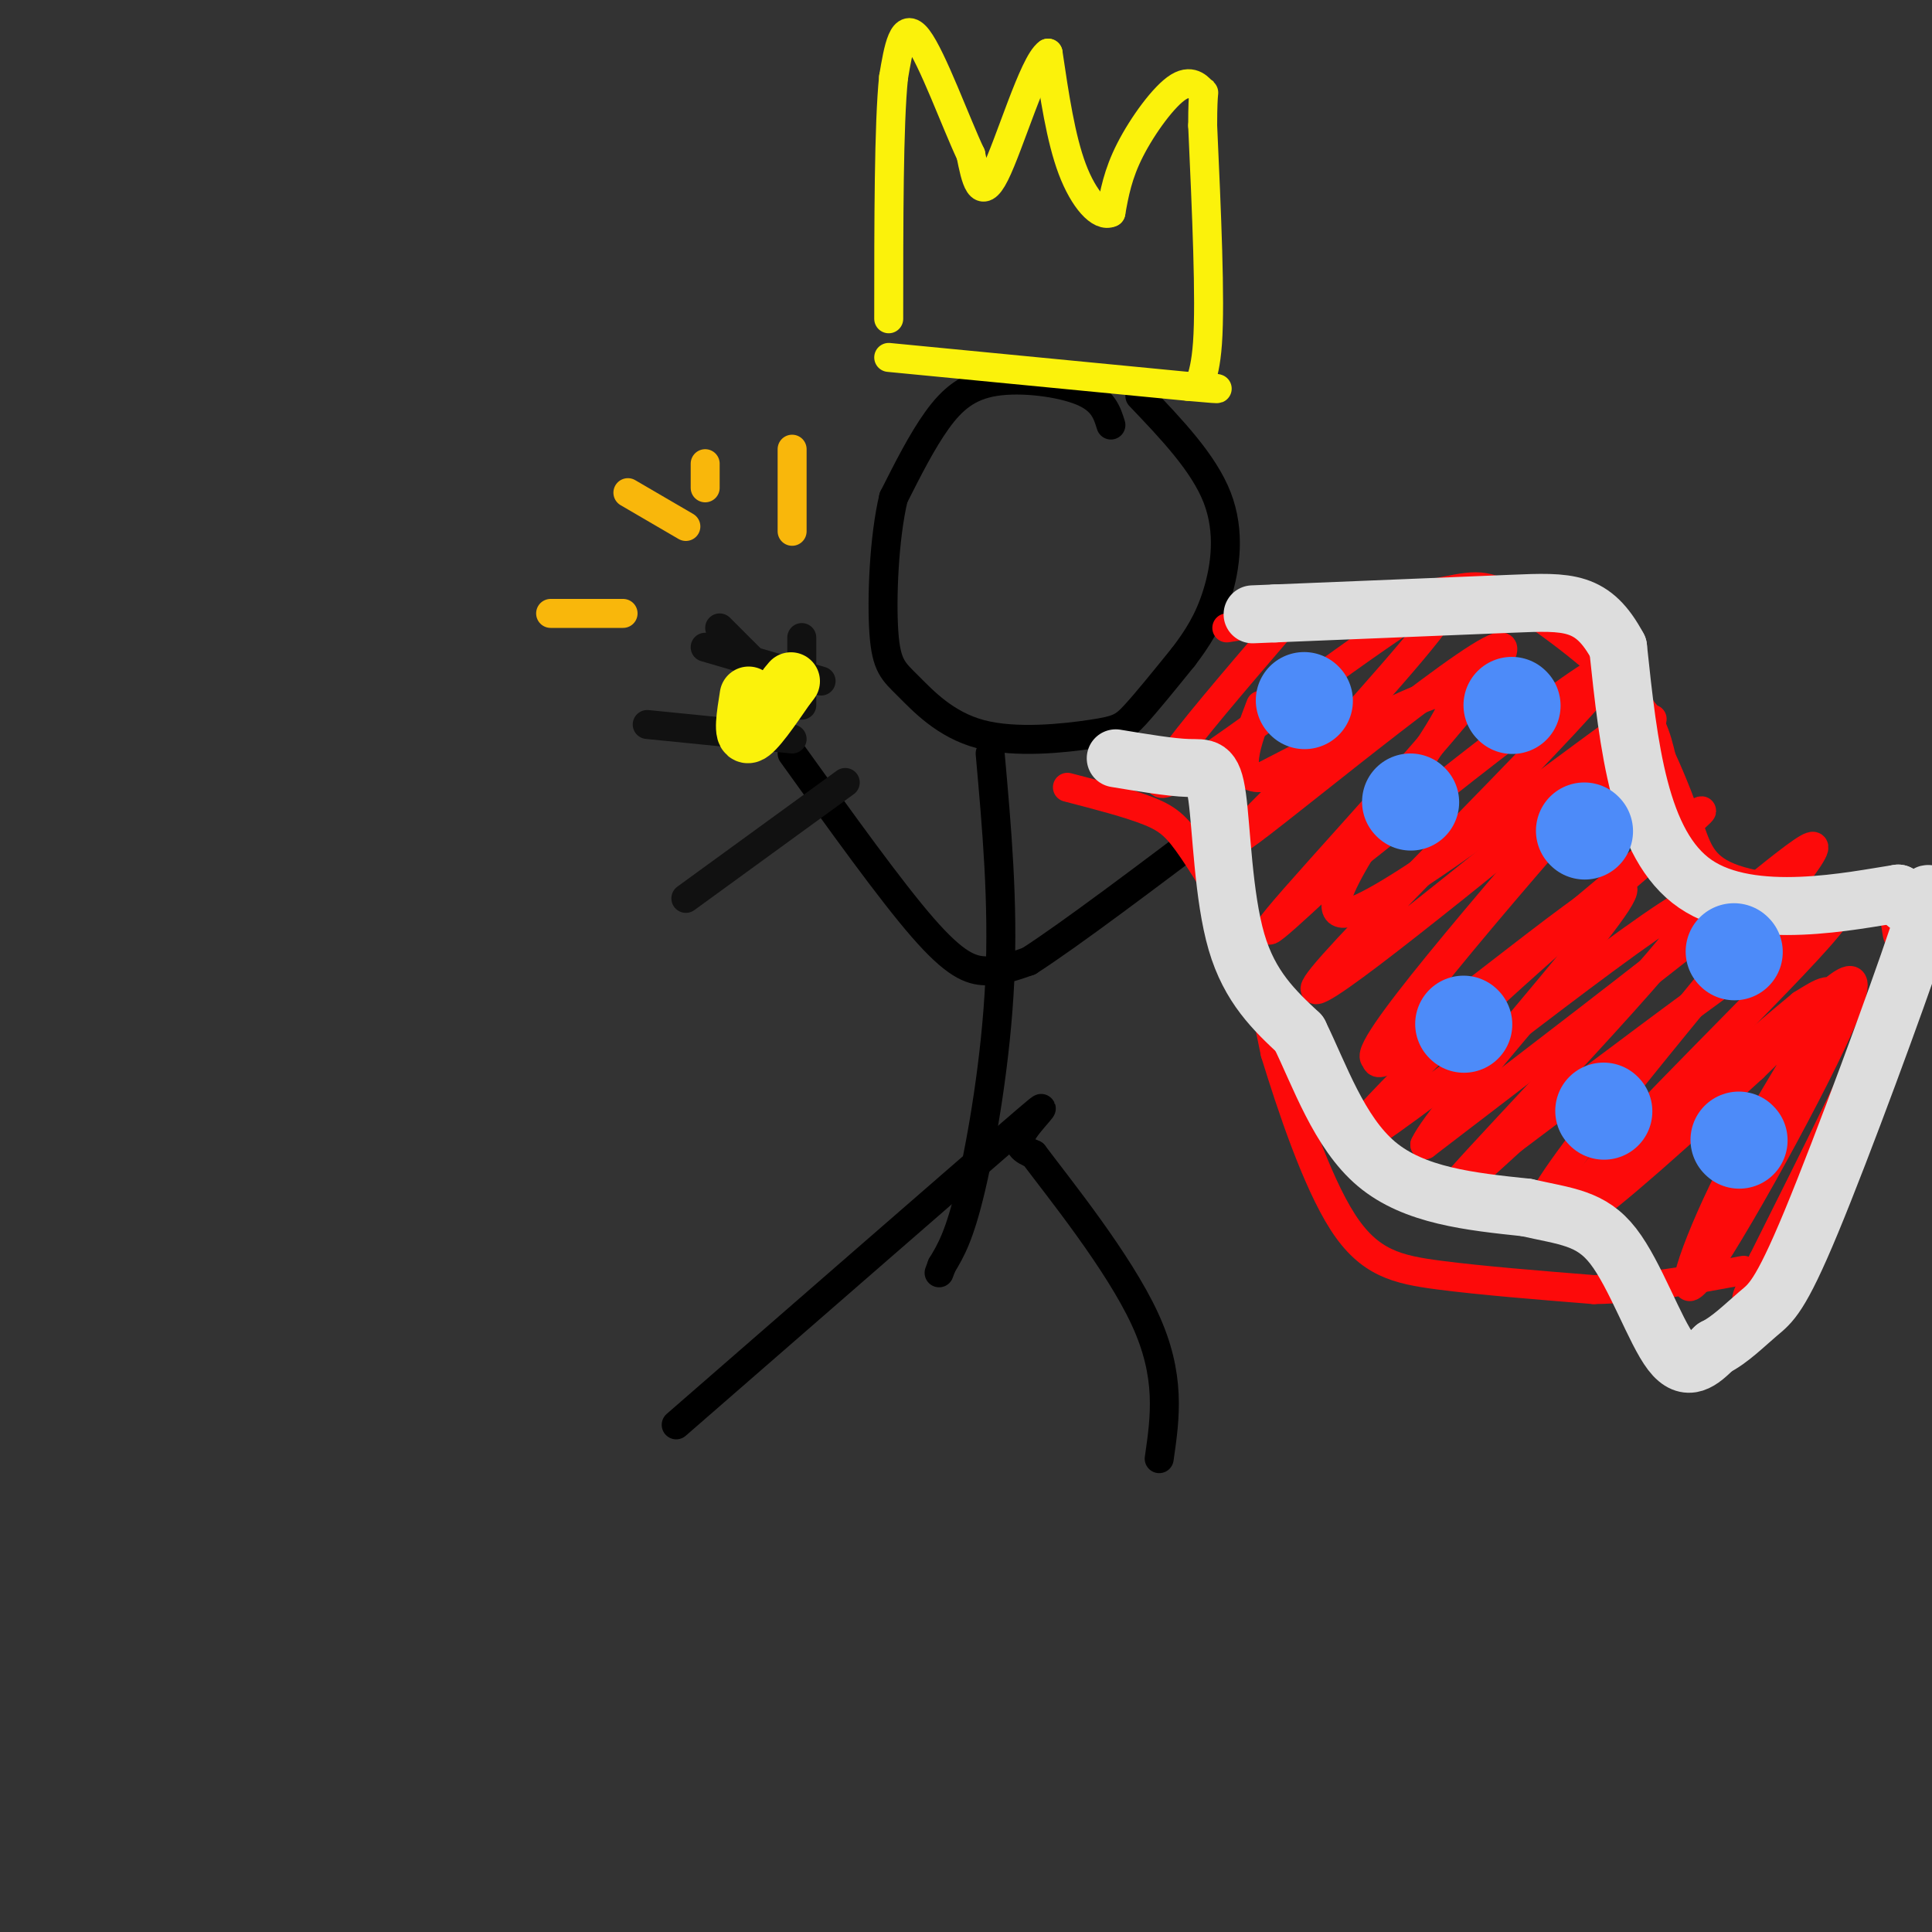 <svg viewBox='0 0 400 400' version='1.1' xmlns='http://www.w3.org/2000/svg' xmlns:xlink='http://www.w3.org/1999/xlink'><rect x="0" y="0" width="400" height="400" fill="#333333" stroke="none"/><g fill='none' stroke='rgb(0,0,0)' stroke-width='6' stroke-linecap='round' stroke-linejoin='round'><path d='M205,156c1.378,15.422 2.756,30.844 2,47c-0.756,16.156 -3.644,33.044 -6,43c-2.356,9.956 -4.178,12.978 -6,16'/><path d='M195,262c-1.000,2.667 -0.500,1.333 0,0'/><path d='M140,295c28.844,-25.111 57.689,-50.222 69,-60c11.311,-9.778 5.089,-4.222 3,-1c-2.089,3.222 -0.044,4.111 2,5'/><path d='M214,239c5.289,7.044 17.511,22.156 23,34c5.489,11.844 4.244,20.422 3,29'/><path d='M164,156c10.156,14.156 20.311,28.311 27,36c6.689,7.689 9.911,8.911 13,9c3.089,0.089 6.044,-0.956 9,-2'/><path d='M213,199c8.333,-5.333 24.667,-17.667 41,-30'/><path d='M230,88c-0.804,-2.589 -1.607,-5.179 -6,-7c-4.393,-1.821 -12.375,-2.875 -18,-2c-5.625,0.875 -8.893,3.679 -12,8c-3.107,4.321 -6.054,10.161 -9,16'/><path d='M185,103c-1.997,8.310 -2.489,21.086 -2,28c0.489,6.914 1.960,7.966 5,11c3.040,3.034 7.650,8.050 15,10c7.350,1.950 17.440,0.833 23,0c5.560,-0.833 6.588,-1.381 9,-4c2.412,-2.619 6.206,-7.310 10,-12'/><path d='M245,136c2.940,-3.857 5.292,-7.500 7,-13c1.708,-5.500 2.774,-12.857 0,-20c-2.774,-7.143 -9.387,-14.071 -16,-21'/></g>
<g fill='none' stroke='rgb(251,242,11)' stroke-width='6' stroke-linecap='round' stroke-linejoin='round'><path d='M184,74c0.000,0.000 62.000,6.000 62,6'/><path d='M246,80c10.202,0.929 4.708,0.250 3,0c-1.708,-0.250 0.369,-0.071 1,-9c0.631,-8.929 -0.185,-26.964 -1,-45'/><path d='M249,26c0.002,-8.321 0.506,-6.622 0,-7c-0.506,-0.378 -2.021,-2.833 -5,-1c-2.979,1.833 -7.423,7.952 -10,13c-2.577,5.048 -3.289,9.024 -4,13'/><path d='M230,44c-2.178,1.089 -5.622,-2.689 -8,-9c-2.378,-6.311 -3.689,-15.156 -5,-24'/><path d='M217,11c-3.000,2.000 -8.000,19.000 -11,25c-3.000,6.000 -4.000,1.000 -5,-4'/><path d='M201,32c-3.000,-6.311 -8.000,-20.089 -11,-24c-3.000,-3.911 -4.000,2.044 -5,8'/><path d='M185,16c-1.000,9.667 -1.000,29.833 -1,50'/></g>
<g fill='none' stroke='rgb(253,10,10)' stroke-width='6' stroke-linecap='round' stroke-linejoin='round'><path d='M221,163c6.458,1.673 12.917,3.345 17,5c4.083,1.655 5.792,3.292 9,8c3.208,4.708 7.917,12.488 11,20c3.083,7.512 4.542,14.756 6,22'/><path d='M264,218c3.286,10.702 8.500,26.458 14,35c5.500,8.542 11.286,9.869 20,11c8.714,1.131 20.357,2.065 32,3'/><path d='M330,267c10.500,-0.167 20.750,-2.083 31,-4'/><path d='M254,130c16.464,-2.625 32.929,-5.250 42,-7c9.071,-1.750 10.750,-2.625 17,1c6.250,3.625 17.071,11.750 23,18c5.929,6.250 6.964,10.625 8,15'/><path d='M344,157c2.405,5.167 4.417,10.583 6,15c1.583,4.417 2.738,7.833 9,10c6.262,2.167 17.631,3.083 29,4'/><path d='M388,186c5.357,2.440 4.250,6.542 5,8c0.750,1.458 3.357,0.274 -1,11c-4.357,10.726 -15.679,33.363 -27,56'/><path d='M365,261c-4.833,10.333 -3.417,8.167 -2,6'/><path d='M265,130c-9.512,11.095 -19.024,22.190 -23,28c-3.976,5.810 -2.417,6.333 11,-3c13.417,-9.333 38.690,-28.524 45,-31c6.310,-2.476 -6.345,11.762 -19,26'/><path d='M279,150c-11.335,12.156 -30.172,29.547 -20,22c10.172,-7.547 49.354,-40.032 52,-38c2.646,2.032 -31.244,38.581 -43,52c-11.756,13.419 -1.378,3.710 9,-6'/><path d='M277,180c18.143,-14.369 59.000,-47.292 56,-41c-3.000,6.292 -49.857,51.798 -59,63c-9.143,11.202 19.429,-11.899 48,-35'/><path d='M322,167c14.714,-12.548 27.500,-26.417 15,-12c-12.500,14.417 -50.286,57.119 -52,64c-1.714,6.881 32.643,-22.060 67,-51'/><path d='M352,168c3.373,-1.996 -21.696,18.515 -43,38c-21.304,19.485 -38.844,37.944 -24,28c14.844,-9.944 62.074,-48.293 67,-48c4.926,0.293 -32.450,39.226 -46,54c-13.550,14.774 -3.275,5.387 7,-4'/><path d='M313,236c18.435,-13.815 61.024,-46.352 67,-48c5.976,-1.648 -24.660,27.595 -41,45c-16.340,17.405 -18.383,22.973 -12,19c6.383,-3.973 21.191,-17.486 36,-31'/><path d='M363,221c11.911,-11.525 23.689,-24.837 20,-14c-3.689,10.837 -22.844,45.822 -30,56c-7.156,10.178 -2.311,-4.452 5,-19c7.311,-14.548 17.089,-29.014 20,-35c2.911,-5.986 -1.044,-3.493 -5,-1'/><path d='M373,208c-16.027,13.207 -53.595,46.726 -54,42c-0.405,-4.726 36.352,-47.695 50,-65c13.648,-17.305 4.185,-8.944 -12,4c-16.185,12.944 -39.093,30.472 -62,48'/><path d='M295,237c3.155,-7.298 42.042,-49.542 41,-53c-1.042,-3.458 -42.012,31.869 -50,35c-7.988,3.131 17.006,-25.935 42,-55'/><path d='M328,164c11.420,-13.942 18.969,-21.297 6,-12c-12.969,9.297 -46.456,35.244 -55,37c-8.544,1.756 7.853,-20.681 16,-33c8.147,-12.319 8.042,-14.520 1,-12c-7.042,2.520 -21.021,9.760 -35,17'/><path d='M261,161c-5.833,0.333 -2.917,-7.333 0,-15'/></g>
<g fill='none' stroke='rgb(221,221,221)' stroke-width='12' stroke-linecap='round' stroke-linejoin='round'><path d='M231,157c5.702,0.946 11.405,1.893 15,2c3.595,0.107 5.083,-0.625 6,6c0.917,6.625 1.262,20.607 4,30c2.738,9.393 7.869,14.196 13,19'/><path d='M269,214c4.200,8.556 8.200,20.444 16,27c7.800,6.556 19.400,7.778 31,9'/><path d='M316,250c8.262,1.881 13.417,2.083 18,8c4.583,5.917 8.595,17.548 12,22c3.405,4.452 6.202,1.726 9,-1'/><path d='M355,279c3.117,-1.517 6.410,-4.810 9,-7c2.590,-2.190 4.478,-3.278 11,-19c6.522,-15.722 17.679,-46.079 22,-59c4.321,-12.921 1.806,-8.406 0,-7c-1.806,1.406 -2.903,-0.297 -4,-2'/><path d='M393,185c-9.244,1.422 -30.356,5.978 -42,-2c-11.644,-7.978 -13.822,-28.489 -16,-49'/><path d='M335,134c-5.200,-9.711 -10.200,-9.489 -22,-9c-11.800,0.489 -30.400,1.244 -49,2'/><path d='M264,127c-8.167,0.333 -4.083,0.167 0,0'/></g>
<g fill='none' stroke='rgb(77,139,249)' stroke-width='20' stroke-linecap='round' stroke-linejoin='round'><path d='M270,145c0.000,0.000 0.100,0.100 0.1,0.1'/><path d='M313,146c0.000,0.000 0.100,0.100 0.1,0.1'/><path d='M292,166c0.000,0.000 0.100,0.100 0.1,0.1'/><path d='M303,212c0.000,0.000 0.100,0.100 0.1,0.1'/><path d='M359,197c0.000,0.000 0.100,0.100 0.1,0.1'/><path d='M332,230c0.000,0.000 0.100,0.100 0.1,0.1'/><path d='M360,236c0.000,0.000 0.100,0.100 0.1,0.1'/><path d='M328,172c0.000,0.000 0.100,0.100 0.1,0.1'/></g>
<g fill='none' stroke='rgb(17,17,17)' stroke-width='6' stroke-linecap='round' stroke-linejoin='round'><path d='M166,132c0.000,0.000 0.000,14.000 0,14'/><path d='M149,130c0.000,0.000 16.000,16.000 16,16'/><path d='M146,134c0.000,0.000 24.000,7.000 24,7'/><path d='M134,150c0.000,0.000 30.000,3.000 30,3'/><path d='M142,186c0.000,0.000 33.000,-24.000 33,-24'/></g>
<g fill='none' stroke='rgb(251,242,11)' stroke-width='12' stroke-linecap='round' stroke-linejoin='round'><path d='M155,144c-0.667,4.167 -1.333,8.333 0,8c1.333,-0.333 4.667,-5.167 8,-10'/><path d='M163,142c1.333,-1.667 0.667,-0.833 0,0'/></g>
<g fill='none' stroke='rgb(249,183,11)' stroke-width='6' stroke-linecap='round' stroke-linejoin='round'><path d='M164,110c0.000,0.000 0.000,-17.000 0,-17'/><path d='M146,101c0.000,0.000 0.000,-5.000 0,-5'/><path d='M142,109c0.000,0.000 -12.000,-7.000 -12,-7'/><path d='M129,127c0.000,0.000 -15.000,0.000 -15,0'/></g>
</svg>